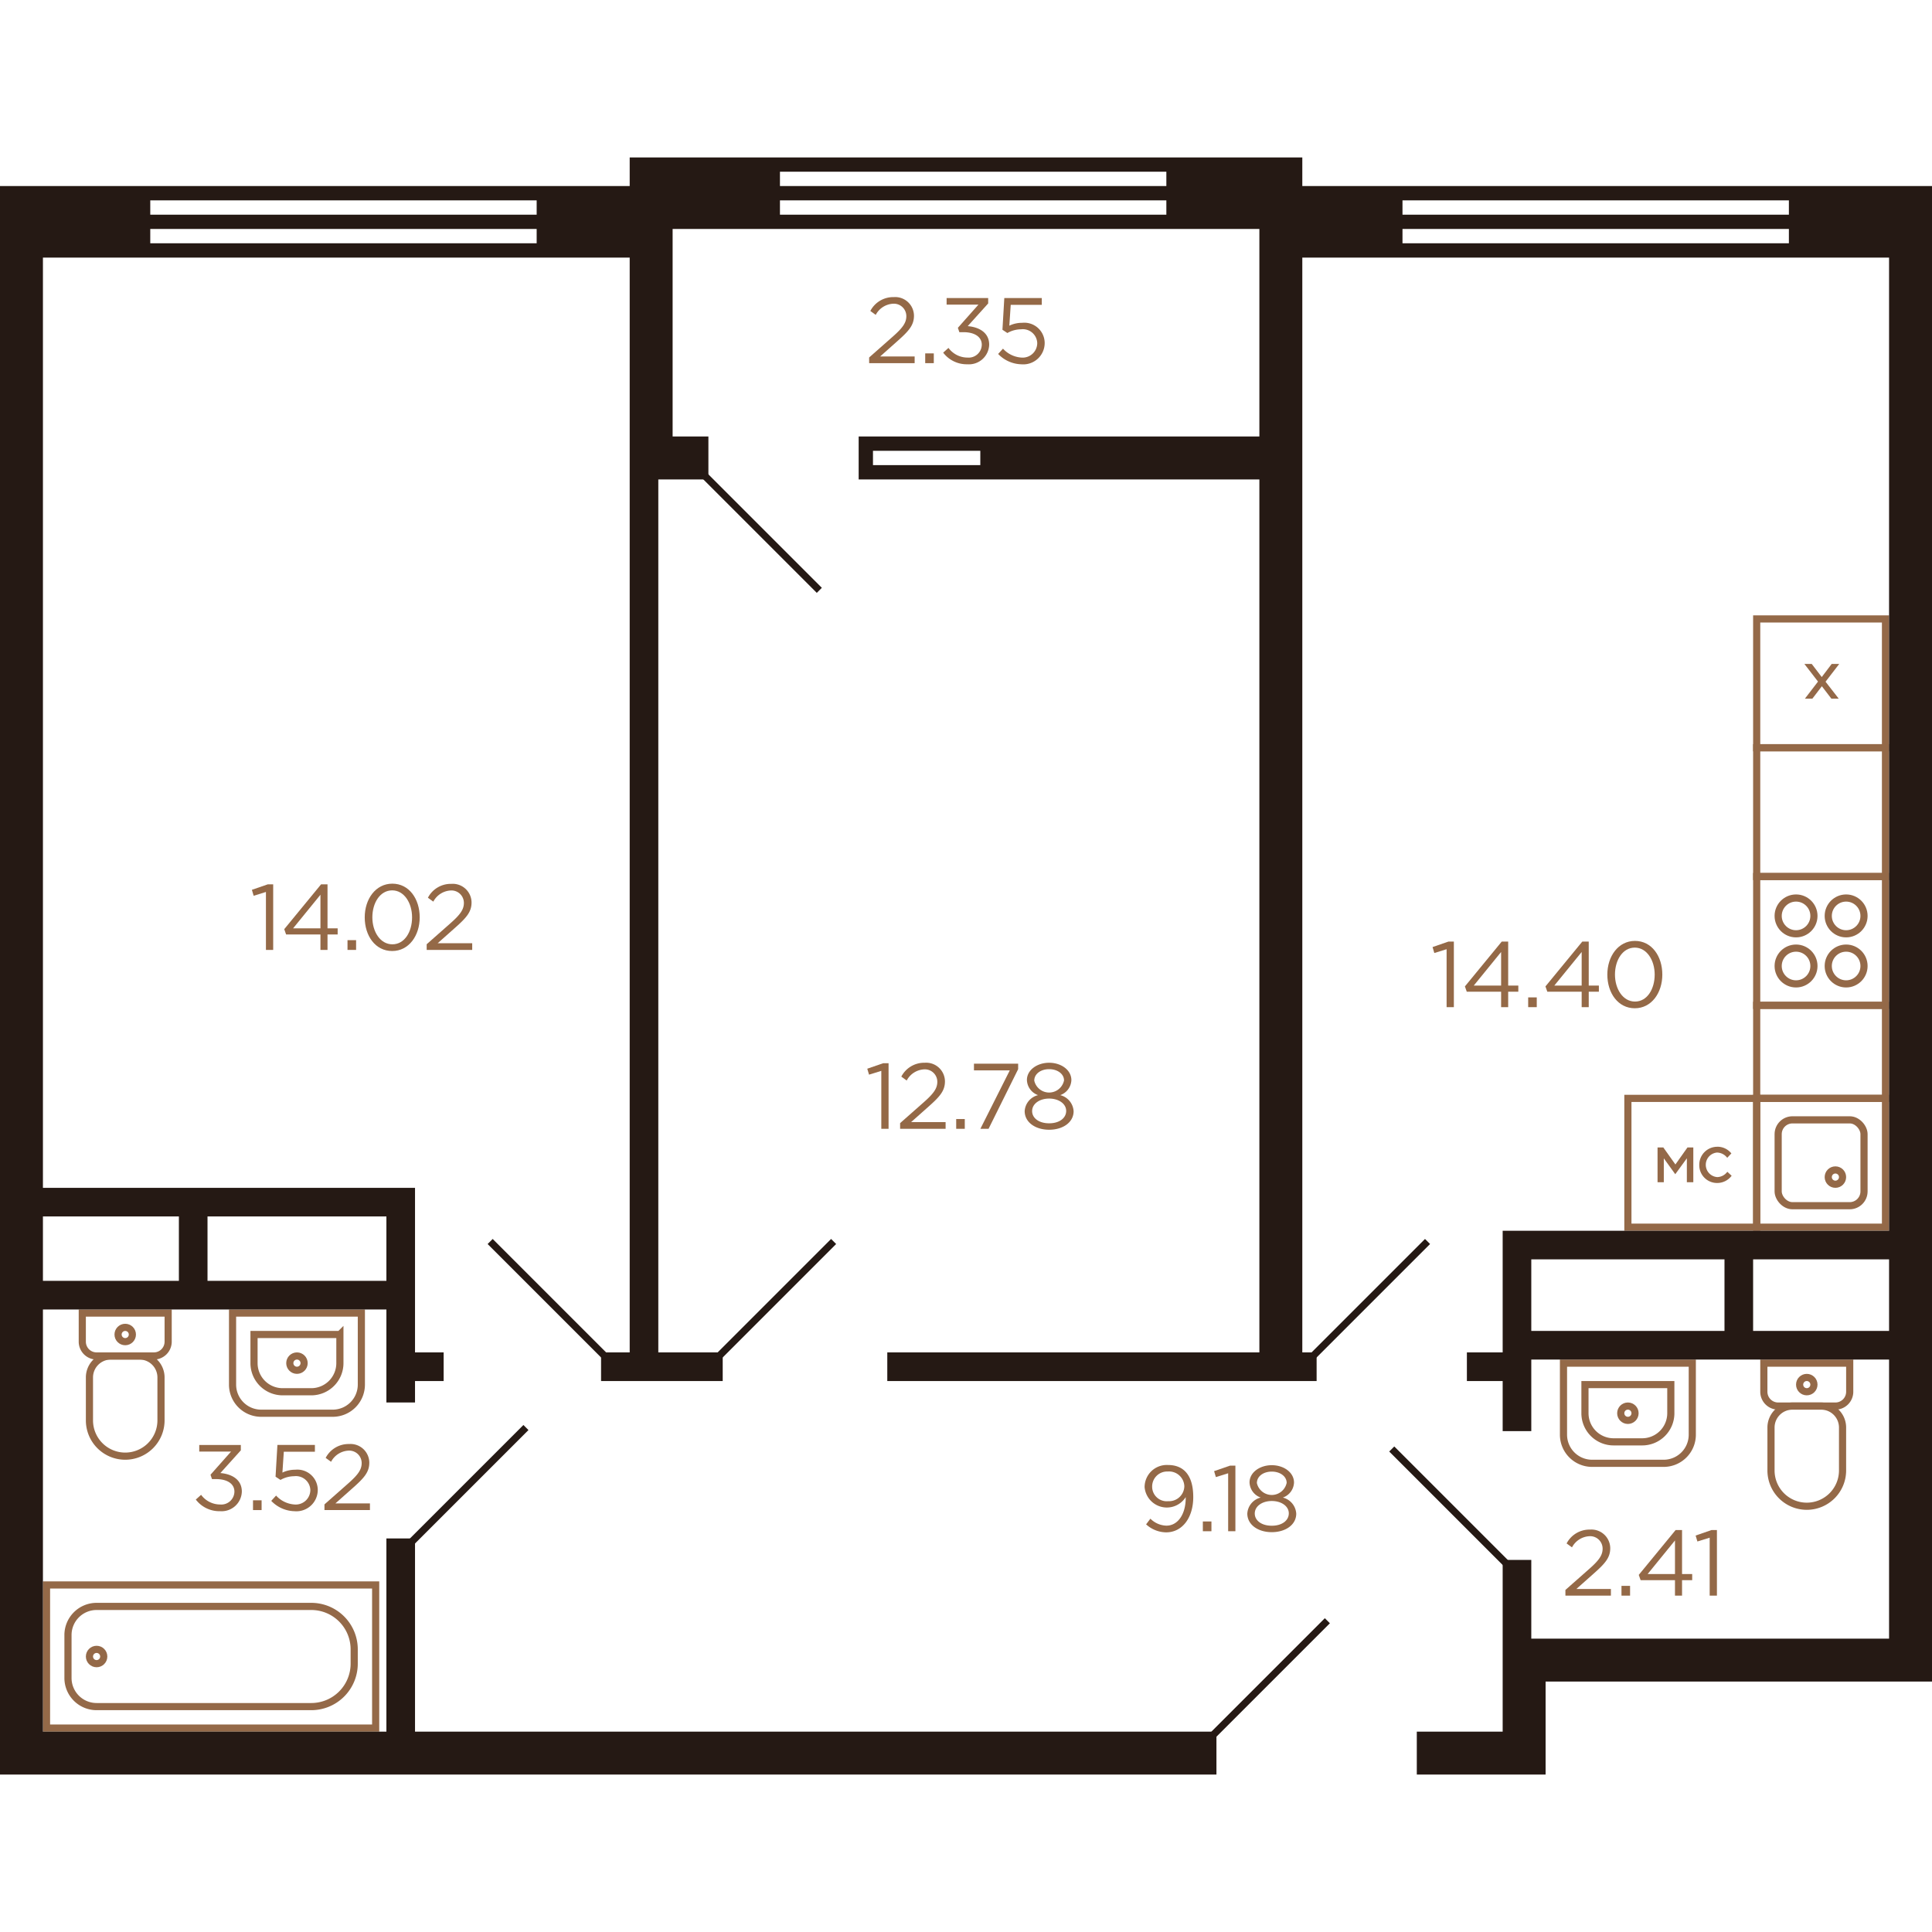 <svg xmlns="http://www.w3.org/2000/svg"   viewBox="0 0 270 226" width="200" height="200">
  <title>10k_3fl_3s_8 (2K_9)</title>
  <g id="Слой_2" data-name="Слой 2">
    <g id="_10k_3fl_3s_8_2K_9_" data-name="10k_3fl_3s_8 (2K_9)">
      <g id="sant">
        <g>
          <rect x="245.5" y="100.5" width="18" height="18" fill="none" stroke="#946948" stroke-miterlimit="10"/>
          <circle cx="258" cy="106" r="2.5" fill="none" stroke="#946948" stroke-miterlimit="10"/>
          <circle cx="258" cy="113" r="2.5" fill="none" stroke="#946948" stroke-miterlimit="10"/>
          <circle cx="251" cy="106" r="2.5" fill="none" stroke="#946948" stroke-miterlimit="10"/>
          <circle cx="251" cy="113" r="2.5" fill="none" stroke="#946948" stroke-miterlimit="10"/>
        </g>
        <g>
          <rect x="245.5" y="131.5" width="18" height="18" fill="none" stroke="#946948" stroke-miterlimit="10"/>
          <rect x="248.5" y="134.5" width="12" height="12" rx="2" fill="none" stroke="#946948" stroke-miterlimit="10"/>
          <circle cx="256.5" cy="142.5" r="1" fill="none" stroke="#946948" stroke-miterlimit="10"/>
        </g>
        <rect x="245.5" y="82.5" width="18" height="18" transform="translate(346 -163) rotate(90)" fill="none" stroke="#946948" stroke-miterlimit="10"/>
        <rect x="248" y="116" width="13" height="18" transform="translate(379.5 -129.5) rotate(90)" fill="none" stroke="#946948" stroke-miterlimit="10"/>
        <g>
          <rect x="245.5" y="64.5" width="18" height="18" transform="translate(509 147) rotate(180)" fill="none" stroke="#946948" stroke-miterlimit="10"/>
          <polygon points="257.036 70.785 255.982 70.785 254.592 72.618 253.192 70.785 252.165 70.785 254.069 73.252 252.238 75.639 253.282 75.639 253.312 75.6 254.609 73.903 255.938 75.639 256.966 75.639 255.124 73.27 257.036 70.785 257.036 70.785" fill="#946948"/>
        </g>
        <g>
          <rect x="227.5" y="131.5" width="18" height="18" transform="translate(473 281) rotate(180)" fill="none" stroke="#946948" stroke-miterlimit="10"/>
          <g>
            <polygon points="236.643 138.361 235.825 138.361 234.14 140.737 232.454 138.361 231.645 138.361 231.645 143.215 232.52 143.215 232.52 139.878 234.121 142.098 235.741 139.875 235.741 143.215 236.643 143.215 236.643 138.361 236.643 138.361" fill="#946948"/>
            <path d="M239.963,138.262a2.511,2.511,0,0,0-2.486,2.531,2.482,2.482,0,0,0,2.486,2.531,2.51,2.51,0,0,0,1.974-.933l.065-.074-.6-.557-.068.072A1.781,1.781,0,0,1,240,142.5a1.72,1.72,0,0,1-.045-3.43,1.828,1.828,0,0,1,1.36.654l.072.076.578-.613-.064-.068a2.488,2.488,0,0,0-1.936-.861Z" fill="#946948"/>
          </g>
        </g>
        <g>
          <path d="M14.5,158.5h4a2,2,0,0,1,2,2v8a2,2,0,0,1-2,2h-4a0,0,0,0,1,0,0v-12a0,0,0,0,1,0,0Z" transform="translate(182 147) rotate(90)" fill="none" stroke="#946948" stroke-miterlimit="10"/>
          <path d="M13.5,169.5h6a5,5,0,0,1,5,5v0a5,5,0,0,1-5,5h-6a3,3,0,0,1-3-3v-4A3,3,0,0,1,13.5,169.5Z" transform="translate(192 157) rotate(90)" fill="none" stroke="#946948" stroke-miterlimit="10"/>
          <circle cx="17.5" cy="164.5" r="1" fill="none" stroke="#946948" stroke-miterlimit="10"/>
        </g>
        <g>
          <circle cx="41.5" cy="168.5" r="1" fill="none" stroke="#946948" stroke-miterlimit="10"/>
          <path d="M34.5,159.5h10a4,4,0,0,1,4,4v10a4,4,0,0,1-4,4h-10a0,0,0,0,1,0,0v-18A0,0,0,0,1,34.5,159.5Z" transform="translate(210 127) rotate(90)" fill="none" stroke="#946948" stroke-miterlimit="10"/>
          <path d="M37.5,162.5h4a4,4,0,0,1,4,4v4a4,4,0,0,1-4,4h-4a0,0,0,0,1,0,0v-12A0,0,0,0,1,37.5,162.5Z" transform="translate(210 127) rotate(90)" fill="none" stroke="#946948" stroke-miterlimit="10"/>
        </g>
        <g>
          <path d="M249.5,165.5h4a2,2,0,0,1,2,2v8a2,2,0,0,1-2,2h-4a0,0,0,0,1,0,0v-12A0,0,0,0,1,249.5,165.5Z" transform="translate(424 -81) rotate(90)" fill="none" stroke="#946948" stroke-miterlimit="10"/>
          <path d="M248.5,176.5h6a5,5,0,0,1,5,5v0a5,5,0,0,1-5,5h-6a3,3,0,0,1-3-3v-4A3,3,0,0,1,248.5,176.5Z" transform="translate(434 -71) rotate(90)" fill="none" stroke="#946948" stroke-miterlimit="10"/>
          <circle cx="252.5" cy="171.5" r="1" fill="none" stroke="#946948" stroke-miterlimit="10"/>
        </g>
        <g>
          <circle cx="227.5" cy="175.5" r="1" fill="none" stroke="#946948" stroke-miterlimit="10"/>
          <path d="M220.5,166.5h10a4,4,0,0,1,4,4v10a4,4,0,0,1-4,4h-10a0,0,0,0,1,0,0v-18a0,0,0,0,1,0,0Z" transform="translate(403 -52) rotate(90)" fill="none" stroke="#946948" stroke-miterlimit="10"/>
          <path d="M223.5,169.5h4a4,4,0,0,1,4,4v4a4,4,0,0,1-4,4h-4a0,0,0,0,1,0,0v-12A0,0,0,0,1,223.5,169.5Z" transform="translate(403 -52) rotate(90)" fill="none" stroke="#946948" stroke-miterlimit="10"/>
        </g>
        <g>
          <rect x="6.5" y="199.5" width="46" height="20" fill="none" stroke="#946948" stroke-miterlimit="10"/>
          <path d="M13.5,202.5h30a6,6,0,0,1,6,6v2a6,6,0,0,1-6,6h-30a4,4,0,0,1-4-4v-6a4,4,0,0,1,4-4Z" fill="none" stroke="#946948" stroke-miterlimit="10"/>
          <circle cx="13.5" cy="209.5" r="1" fill="none" stroke="#946948" stroke-miterlimit="10"/>
        </g>
      </g>
      <g id="d">
        <line x1="169.5" y1="220.5" x2="185.5" y2="204.5" fill="none" stroke="#251914" stroke-miterlimit="10"/>
        <line x1="100.5" y1="167.5" x2="116.5" y2="151.5" fill="none" stroke="#251914" stroke-miterlimit="10"/>
        <line x1="114.5" y1="60.5" x2="98.5" y2="44.5" fill="none" stroke="#251914" stroke-miterlimit="10"/>
        <line x1="210.5" y1="196.5" x2="194.5" y2="180.5" fill="none" stroke="#251914" stroke-miterlimit="10"/>
        <line x1="183.5" y1="167.5" x2="199.5" y2="151.5" fill="none" stroke="#251914" stroke-miterlimit="10"/>
        <line x1="84.5" y1="167.5" x2="68.5" y2="151.5" fill="none" stroke="#251914" stroke-miterlimit="10"/>
        <line x1="73.5" y1="177.5" x2="57.5" y2="193.5" fill="none" stroke="#251914" stroke-miterlimit="10"/>
      </g>
      <g id="s">
        <path d="M250,4H182V0H88V4H0V226H170v-6H58V193H54v27H6V161H54v13h4v-3h4v-4H58V144H6V14H88V167H84v4h17v-4H92V45h7V39H94V10h82V39H120v6h56V167H124v4h60v-4h-2V14h82V150H210v17h-5v4h5v7h4V168h50v39H214V196h-4v24H198v6h18V213h54V4ZM54,148v9H29v-9Zm-29,0v9H6v-9ZM75,12H21V10H75Zm0-4H21V6H75Zm88,0H109V6h54Zm0-4H109V2h54ZM137,43H122V41h15ZM250,12H196V10h54Zm0-4H196V6h54ZM214,164V154h27v10Zm50,0H245V154h19Z" fill="#251914"/>
      </g>
      <g id="t">
        <g>
          <path d="M27.365,187.566l.74-.663a3.3,3.3,0,0,0,2.666,1.352,1.832,1.832,0,0,0,1.989-1.794c0-1.131-1.053-1.755-2.548-1.755h-.585l-.208-.611,2.873-3.238H27.846v-.922h5.811v.753l-2.86,3.173c1.586.13,3,.9,3,2.587a2.828,2.828,0,0,1-3.042,2.743A4.13,4.13,0,0,1,27.365,187.566Z" fill="#946947"/>
          <path d="M35.359,187.67h1.2v1.365h-1.2Z" fill="#946947"/>
          <path d="M37.908,187.748l.676-.741a3.809,3.809,0,0,0,2.587,1.248,2.038,2.038,0,0,0,2.2-2.041,2.017,2.017,0,0,0-2.263-1.911,3.925,3.925,0,0,0-1.91.52l-.689-.455.26-4.433h5.239v.949H39.663l-.195,2.912a4.106,4.106,0,0,1,1.794-.4,2.849,2.849,0,0,1,3.146,2.808,2.989,2.989,0,0,1-3.25,2.99A4.639,4.639,0,0,1,37.908,187.748Z" fill="#946947"/>
          <path d="M45.344,188.242l3.3-2.912c1.4-1.235,1.9-1.95,1.9-2.86a1.739,1.739,0,0,0-1.833-1.742,2.917,2.917,0,0,0-2.444,1.56l-.754-.546a3.6,3.6,0,0,1,3.276-1.937,2.625,2.625,0,0,1,2.821,2.6c0,1.325-.715,2.132-2.3,3.536L46.878,188.1H51.7v.935H45.344Z" fill="#946947"/>
        </g>
        <g>
          <path d="M160.17,191.03l.6-.793a3.289,3.289,0,0,0,2.236.975c1.612,0,2.7-1.611,2.7-3.874v-.116a3.119,3.119,0,0,1-5.746-1.392,3.1,3.1,0,0,1,3.275-3.094c2,0,3.524,1.209,3.524,4.486,0,2.885-1.534,4.926-3.783,4.926A4.218,4.218,0,0,1,160.17,191.03Zm5.343-5.317a2.139,2.139,0,0,0-2.314-2.067,2.1,2.1,0,0,0-2.184,2.158,2.034,2.034,0,0,0,2.236,1.989A2.14,2.14,0,0,0,165.513,185.713Z" fill="#946947"/>
          <path d="M168.1,190.627h1.2v1.365h-1.2Z" fill="#946947"/>
          <path d="M171.636,183.893l-1.716.533-.247-.832,2.223-.767h.753v9.165h-1.013Z" fill="#946947"/>
          <path d="M174.313,189.522a2.453,2.453,0,0,1,1.873-2.236,2.323,2.323,0,0,1-1.56-2.119c0-1.4,1.442-2.405,3.106-2.405s3.108,1,3.108,2.431a2.317,2.317,0,0,1-1.56,2.093,2.471,2.471,0,0,1,1.872,2.249c0,1.547-1.482,2.587-3.42,2.587S174.313,191.069,174.313,189.522Zm5.8-.026c0-1.014-1.053-1.728-2.38-1.728s-2.378.714-2.378,1.754c0,.923.884,1.7,2.378,1.7S180.112,190.445,180.112,189.5Zm-.3-4.264c0-.9-.9-1.573-2.081-1.573s-2.08.663-2.08,1.6a2.129,2.129,0,0,0,4.161-.026Z" fill="#946947"/>
        </g>
        <g>
          <path d="M218.767,200.2l3.3-2.912c1.405-1.235,1.9-1.95,1.9-2.86a1.738,1.738,0,0,0-1.833-1.741,2.919,2.919,0,0,0-2.445,1.559l-.753-.546a3.6,3.6,0,0,1,3.276-1.937,2.625,2.625,0,0,1,2.821,2.6c0,1.327-.716,2.133-2.3,3.537l-2.43,2.159h4.823v.935h-6.357Z" fill="#946947"/>
          <path d="M226.605,199.627h1.2v1.365h-1.2Z" fill="#946947"/>
          <path d="M234.081,198.834h-4.8l-.261-.74,5.149-6.268h.9v6.151h1.417v.857h-1.417v2.158h-.988Zm0-.857v-4.694l-3.822,4.694Z" fill="#946947"/>
          <path d="M238.93,192.893l-1.716.533-.247-.832,2.222-.768h.754v9.166H238.93Z" fill="#946947"/>
        </g>
        <g>
          <path d="M37.165,102.653l-1.716.533-.247-.832,2.223-.768h.754v9.166H37.165Z" fill="#946947"/>
          <path d="M44.783,108.594h-4.8l-.26-.741,5.148-6.267h.9v6.15h1.417v.858H45.771v2.158h-.988Zm0-.858v-4.694l-3.822,4.694Z" fill="#946947"/>
          <path d="M48.565,109.387h1.2v1.365h-1.2Z" fill="#946947"/>
          <path d="M50.971,106.2c0-2.548,1.521-4.706,3.861-4.706s3.822,2.132,3.822,4.706c0,2.548-1.508,4.706-3.847,4.706C52.453,110.908,50.971,108.776,50.971,106.2Zm6.617,0c0-1.989-1.092-3.77-2.781-3.77s-2.77,1.742-2.77,3.77c0,1.989,1.092,3.77,2.8,3.77S57.588,108.217,57.588,106.2Z" fill="#946947"/>
          <path d="M59.629,109.959l3.3-2.912c1.4-1.235,1.9-1.95,1.9-2.86A1.739,1.739,0,0,0,63,102.445a2.919,2.919,0,0,0-2.444,1.56l-.754-.547a3.605,3.605,0,0,1,3.276-1.937,2.627,2.627,0,0,1,2.822,2.6c0,1.326-.716,2.132-2.3,3.536l-2.431,2.158h4.823v.936H59.629Z" fill="#946947"/>
        </g>
        <g>
          <path d="M123.165,127.653l-1.716.533-.247-.832,2.223-.768h.754v9.166h-1.014Z" fill="#946947"/>
          <path d="M125.791,134.959l3.3-2.912c1.4-1.235,1.9-1.95,1.9-2.86a1.739,1.739,0,0,0-1.833-1.742,2.919,2.919,0,0,0-2.444,1.56l-.754-.547a3.605,3.605,0,0,1,3.276-1.937,2.627,2.627,0,0,1,2.822,2.6c0,1.326-.716,2.132-2.3,3.536l-2.431,2.158h4.823v.936h-6.357Z" fill="#946947"/>
          <path d="M133.63,134.387h1.2v1.365h-1.2Z" fill="#946947"/>
          <path d="M141.118,127.588h-5.006v-.937h6.176v.767l-4.135,8.334H137.01Z" fill="#946947"/>
          <path d="M143.2,133.282a2.453,2.453,0,0,1,1.872-2.236,2.324,2.324,0,0,1-1.559-2.119c0-1.4,1.442-2.406,3.106-2.406s3.108,1,3.108,2.432a2.317,2.317,0,0,1-1.56,2.093,2.47,2.47,0,0,1,1.872,2.249c0,1.547-1.482,2.587-3.42,2.587S143.2,134.829,143.2,133.282Zm5.8-.026c0-1.014-1.054-1.729-2.38-1.729s-2.379.715-2.379,1.755c0,.923.884,1.7,2.379,1.7S149,134.205,149,133.256Zm-.3-4.264c0-.9-.9-1.574-2.08-1.574s-2.08.664-2.08,1.6a2.128,2.128,0,0,0,4.16-.026Z" fill="#946947"/>
        </g>
        <g>
          <path d="M121.462,27.959l3.3-2.912c1.4-1.235,1.9-1.95,1.9-2.86a1.739,1.739,0,0,0-1.833-1.742,2.919,2.919,0,0,0-2.444,1.56l-.754-.547a3.605,3.605,0,0,1,3.276-1.937,2.627,2.627,0,0,1,2.822,2.6c0,1.326-.716,2.132-2.3,3.536L123,27.816h4.823v.936h-6.357Z" fill="#946947"/>
          <path d="M129.3,27.387h1.2v1.365h-1.2Z" fill="#946947"/>
          <path d="M131.811,27.283l.74-.663a3.3,3.3,0,0,0,2.666,1.352,1.832,1.832,0,0,0,1.988-1.794c0-1.131-1.053-1.755-2.548-1.755h-.585l-.208-.611,2.873-3.237h-4.446v-.924H138.1v.755l-2.861,3.172c1.586.13,3,.9,3,2.587a2.828,2.828,0,0,1-3.042,2.743A4.129,4.129,0,0,1,131.811,27.283Z" fill="#946947"/>
          <path d="M139.493,27.465l.676-.741a3.809,3.809,0,0,0,2.587,1.248,2.038,2.038,0,0,0,2.2-2.041,2.017,2.017,0,0,0-2.263-1.911,3.932,3.932,0,0,0-1.911.52l-.688-.455.26-4.434h5.239v.95h-4.342l-.195,2.912a4.106,4.106,0,0,1,1.794-.4,2.849,2.849,0,0,1,3.146,2.808,2.989,2.989,0,0,1-3.25,2.99A4.639,4.639,0,0,1,139.493,27.465Z" fill="#946947"/>
        </g>
        <g>
          <path d="M202.165,110.653l-1.716.533-.247-.832,2.223-.768h.754v9.166h-1.014Z" fill="#946947"/>
          <path d="M209.783,116.594h-4.8l-.26-.741,5.148-6.267h.9v6.15h1.417v.858h-1.417v2.158h-.988Zm0-.858v-4.694l-3.822,4.694Z" fill="#946947"/>
          <path d="M213.565,117.387h1.2v1.365h-1.2Z" fill="#946947"/>
          <path d="M221.041,116.594h-4.8l-.261-.741,5.149-6.267h.9v6.15h1.417v.858h-1.417v2.158h-.988Zm0-.858v-4.694l-3.822,4.694Z" fill="#946947"/>
          <path d="M224.628,114.2c0-2.548,1.521-4.706,3.861-4.706s3.823,2.132,3.823,4.706c0,2.548-1.508,4.706-3.848,4.706S224.628,116.776,224.628,114.2Zm6.617,0c0-1.989-1.092-3.77-2.781-3.77s-2.77,1.742-2.77,3.77c0,1.989,1.092,3.77,2.8,3.77S231.245,116.217,231.245,114.2Z" fill="#946947"/>
        </g>
      </g>
    </g>
  </g>
</svg>
